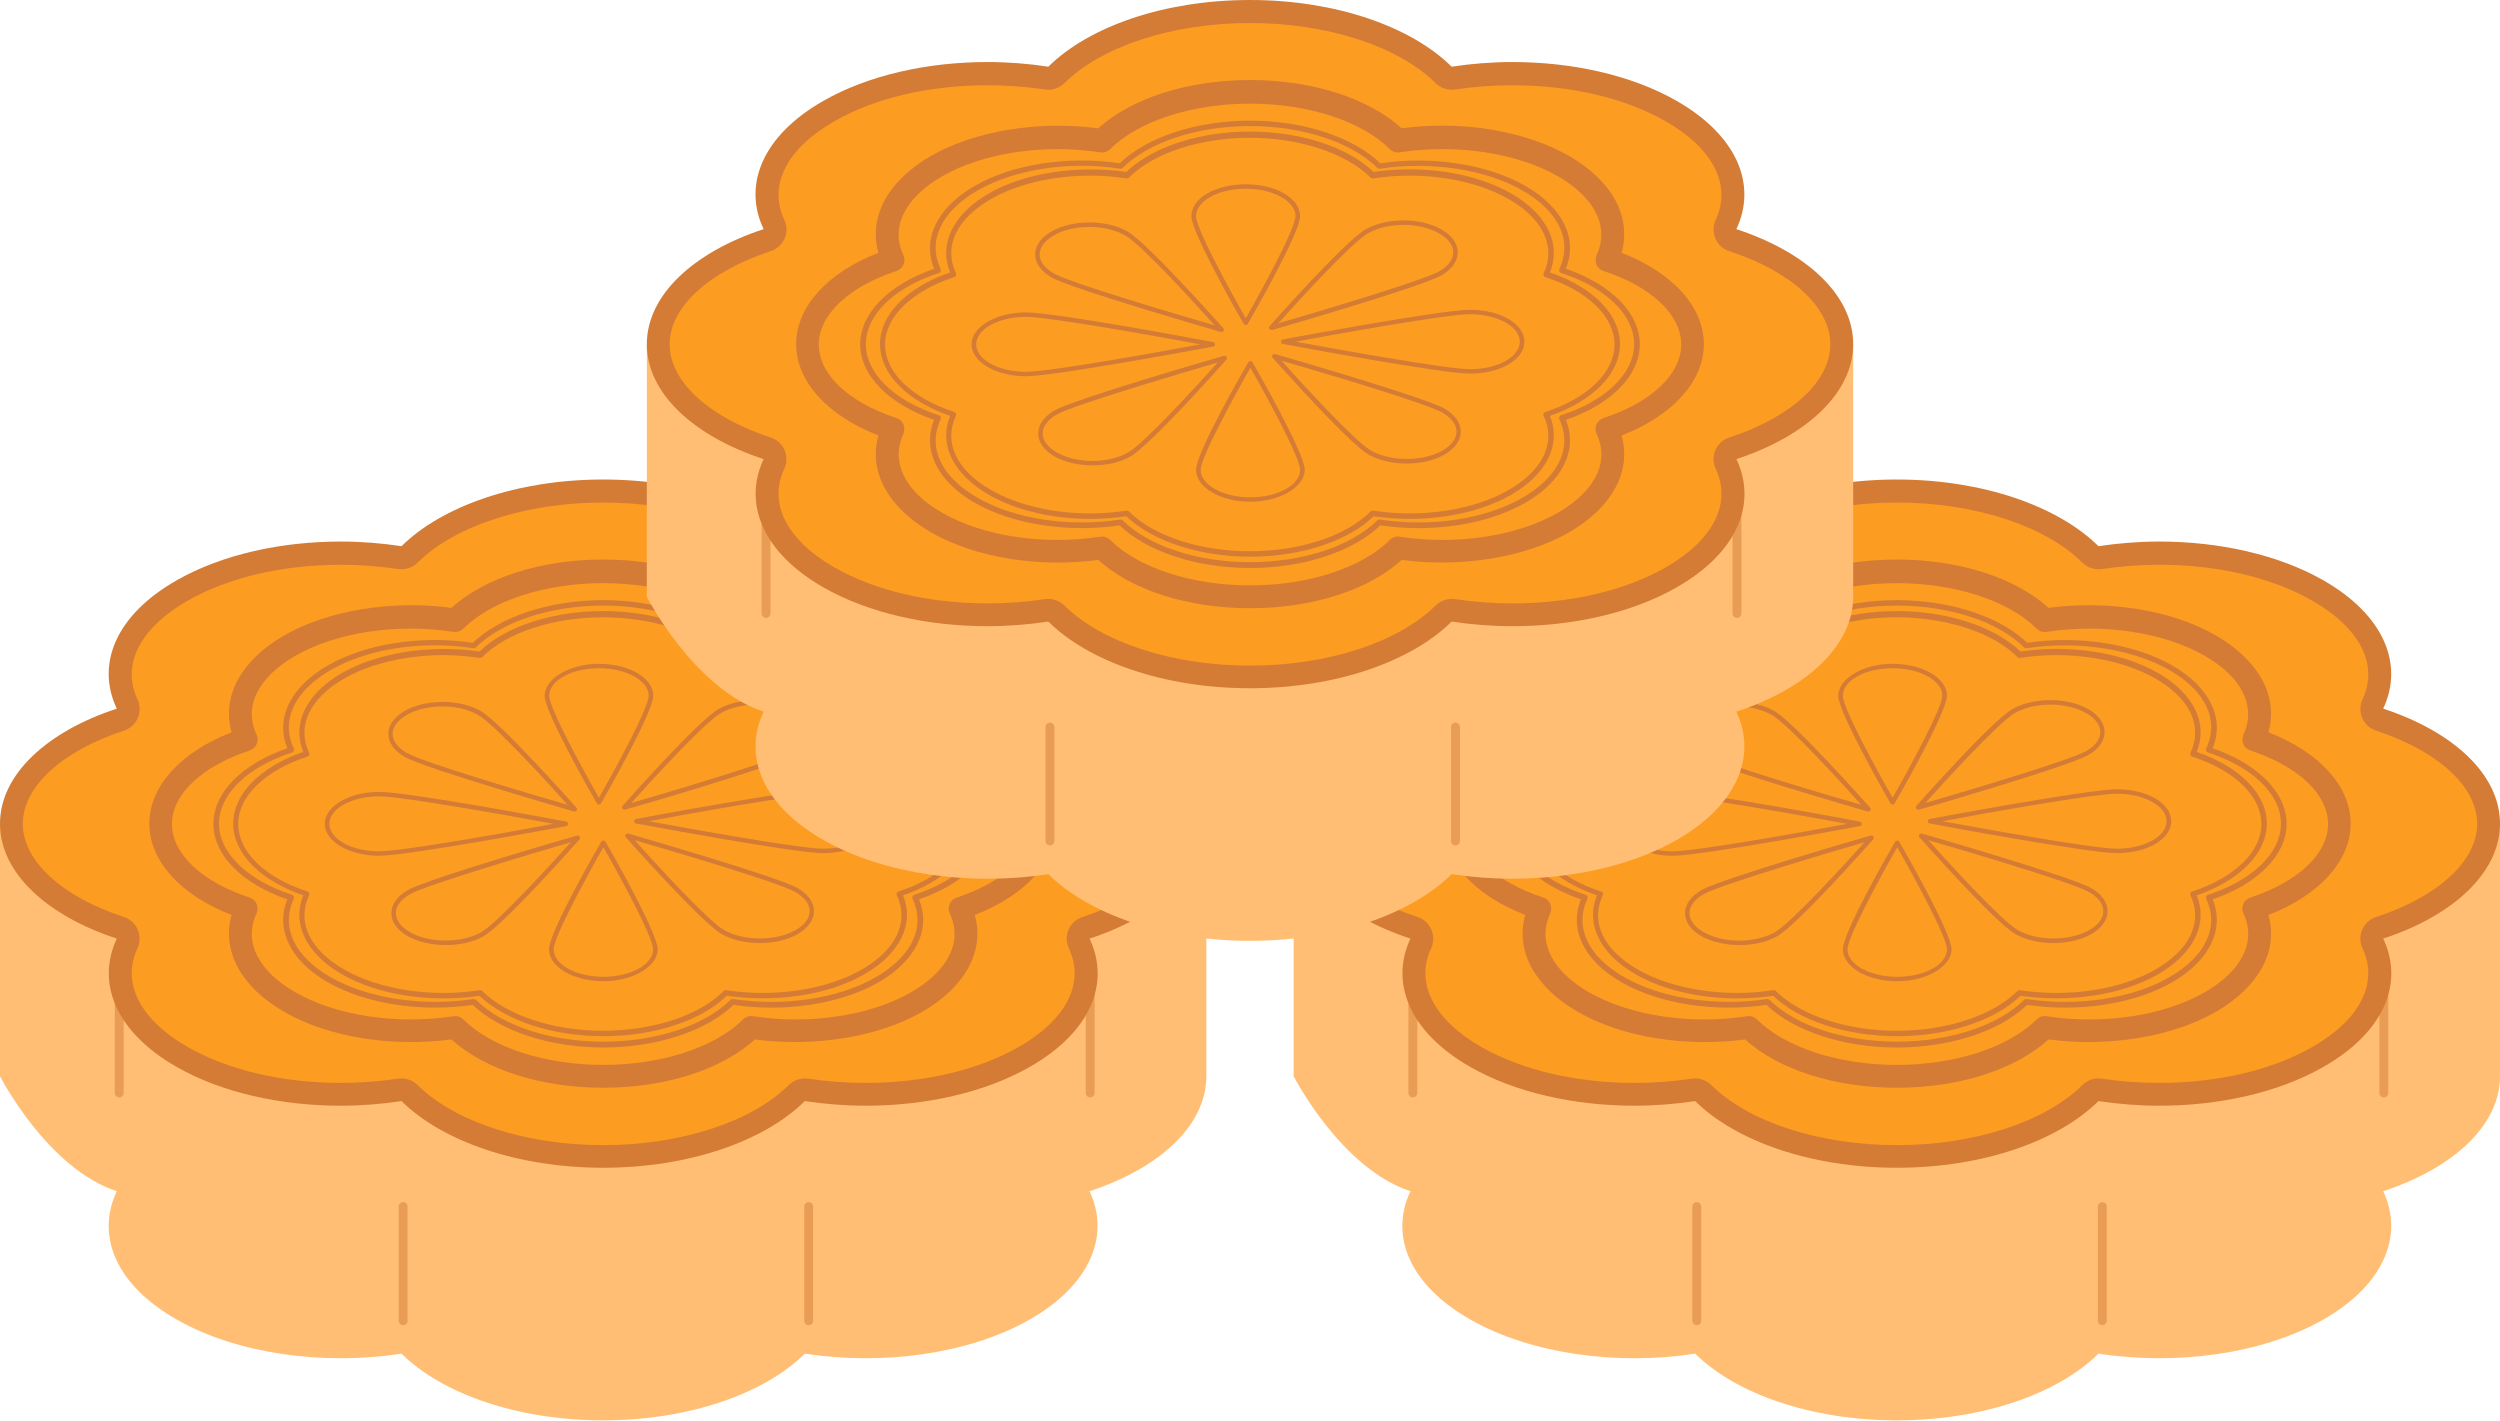   <svg xmlns="http://www.w3.org/2000/svg" viewBox="0 0 123.72 70.3">
   <g>
    <path d="m123.72,53.26h0c0,2.44-2.33,4.56-5.78,5.69,1.03,2.19.05,4.63-2.96,6.35h0c-3.02,1.72-7.29,2.28-11.13,1.69-1.99,1.97-5.71,3.3-9.98,3.3h0c-4.27,0-7.99-1.33-9.98-3.3-3.84.59-8.11.03-11.13-1.69s-4-4.16-2.96-6.35c-3.45-1.13-5.78-5.69-5.78-5.69v-12.49h59.7v12.49Z" style="fill:#ffbe73; stroke-width:0px;">
    </path>
    <path d="m93.87,57.24c-3.96,0-7.63-1.2-9.58-3.13-.11-.11-.25-.17-.4-.17-.03,0-.06,0-.09,0-.95.15-1.94.22-2.92.22-2.97,0-5.76-.65-7.84-1.84-2.65-1.51-3.67-3.61-2.73-5.62.07-.15.07-.32,0-.47s-.19-.26-.34-.31c-3.32-1.09-5.39-3.07-5.39-5.15s2.07-4.06,5.39-5.15c.16-.05.28-.17.34-.31s.06-.32,0-.47c-.94-2,.08-4.1,2.73-5.62,2.08-1.19,4.87-1.84,7.84-1.84.99,0,1.97.07,2.92.22.03,0,.06,0,.09,0,.15,0,.29-.06.4-.17,1.95-1.93,5.62-3.13,9.58-3.13s7.63,1.2,9.58,3.13c.11.11.25.17.4.17.03,0,.06,0,.09,0,.95-.15,1.94-.22,2.92-.22,2.97,0,5.76.65,7.84,1.84,2.65,1.51,3.68,3.61,2.73,5.62-.07.15-.07.32,0,.47s.19.26.34.31c3.32,1.09,5.39,3.07,5.39,5.15s-2.07,4.06-5.39,5.15c-.16.05-.28.17-.34.31s-.06.32,0,.47c.94,2-.08,4.1-2.73,5.62-2.08,1.19-4.87,1.84-7.84,1.84-.99,0-1.97-.07-2.92-.22-.03,0-.06,0-.09,0-.15,0-.29.06-.4.17-1.95,1.93-5.62,3.13-9.58,3.13Z" style="fill:#fc9d21; stroke-width:0px;">
    </path>
    <path d="m93.87,24.87c3.82,0,7.33,1.14,9.18,2.97.21.21.5.33.8.33.06,0,.11,0,.17-.01.92-.14,1.88-.21,2.84-.21,2.88,0,5.56.63,7.56,1.77,2.37,1.35,3.3,3.18,2.5,4.88-.14.29-.14.63-.02.93.13.3.38.53.69.63,3.08,1.01,5,2.78,5,4.61s-1.92,3.6-5,4.61c-.31.1-.56.33-.69.63-.13.3-.12.64.02.93.8,1.71-.13,3.53-2.5,4.88-2,1.14-4.68,1.77-7.56,1.77-.96,0-1.91-.07-2.84-.21-.06,0-.12-.01-.17-.01-.3,0-.59.12-.8.33-1.85,1.83-5.36,2.97-9.18,2.97s-7.33-1.14-9.18-2.97c-.21-.21-.5-.33-.8-.33-.06,0-.11,0-.17.01-.92.14-1.88.21-2.84.21-2.88,0-5.56-.63-7.56-1.77-2.37-1.35-3.3-3.18-2.5-4.88.14-.29.14-.63.02-.93-.13-.3-.38-.53-.69-.63-3.08-1.01-5-2.78-5-4.61s1.92-3.6,5-4.61c.31-.1.56-.33.69-.63.13-.3.12-.64-.02-.93-.8-1.71.13-3.53,2.5-4.88,2-1.14,4.68-1.77,7.56-1.77.96,0,1.91.07,2.84.21.06,0,.12.01.17.01.3,0,.59-.12.8-.33,1.85-1.83,5.36-2.97,9.18-2.97m0-1.14h0c-4.27,0-7.99,1.33-9.98,3.3-.98-.15-2-.23-3.01-.23-2.94,0-5.88.64-8.12,1.92h0c-3.02,1.72-4,4.16-2.96,6.35-3.45,1.13-5.78,3.26-5.78,5.69h0c0,2.44,2.33,4.56,5.78,5.69-1.03,2.19-.05,4.63,2.96,6.35,2.24,1.28,5.18,1.92,8.12,1.92,1.01,0,2.02-.08,3.01-.23,1.99,1.97,5.71,3.3,9.98,3.3h0c4.27,0,7.99-1.33,9.98-3.3.98.15,2,.23,3.01.23,2.94,0,5.88-.64,8.12-1.92,3.02-1.72,4-4.16,2.96-6.35,3.45-1.13,5.78-3.26,5.78-5.69h0c0-2.44-2.33-4.56-5.78-5.69,1.03-2.19.05-4.63-2.96-6.35h0c-2.24-1.28-5.18-1.92-8.12-1.92-1.01,0-2.02.08-3.01.23-1.99-1.97-5.71-3.3-9.98-3.3h0Z" style="fill:#d47c35; stroke-width:0px;">
    </path>
    <path d="m86.55,50.84c-2.82.43-5.95.02-8.16-1.24s-2.93-3.05-2.17-4.66c-2.53-.83-4.24-2.39-4.24-4.18h0c0-1.79,1.71-3.34,4.24-4.18-.76-1.61-.04-3.4,2.17-4.66h0c2.21-1.26,5.35-1.67,8.16-1.24,1.46-1.45,4.19-2.42,7.32-2.42h0c3.13,0,5.86.97,7.32,2.42,2.82-.43,5.95-.02,8.16,1.24h0c2.21,1.26,2.93,3.05,2.17,4.66,2.53.83,4.24,2.39,4.24,4.18h0c0,1.79-1.71,3.34-4.24,4.18.76,1.61.04,3.4-2.17,4.66h0c-2.21,1.26-5.35,1.67-8.16,1.24-1.46,1.45-4.19,2.42-7.32,2.42h0c-3.13,0-5.86-.97-7.32-2.42Z" style="fill:#fc9d21; stroke-width:0px;">
    </path>
    <path d="m93.87,53.83c-3.07,0-5.85-.89-7.51-2.39-2.96.39-6.09-.11-8.25-1.35-2.17-1.24-3.13-3.04-2.63-4.81-2.53-.98-4.07-2.68-4.07-4.52s1.54-3.54,4.07-4.52c-.5-1.77.46-3.57,2.63-4.81,2.16-1.23,5.3-1.74,8.25-1.35,1.66-1.5,4.44-2.39,7.51-2.39s5.85.89,7.51,2.39c2.95-.39,6.09.11,8.25,1.35,2.17,1.24,3.13,3.04,2.63,4.81,2.53.98,4.07,2.68,4.07,4.52s-1.54,3.54-4.07,4.52c.5,1.77-.46,3.57-2.63,4.81-2.16,1.23-5.3,1.74-8.25,1.35-1.66,1.5-4.44,2.39-7.51,2.39Zm-7.32-3.55c.15,0,.29.06.4.17,1.4,1.39,4.05,2.25,6.92,2.25s5.52-.86,6.92-2.25c.13-.13.31-.19.49-.16,2.79.43,5.78-.02,7.8-1.17,1.87-1.07,2.6-2.53,1.94-3.92-.07-.15-.07-.32,0-.47s.19-.26.34-.31c2.37-.78,3.85-2.17,3.85-3.64s-1.47-2.86-3.85-3.64c-.16-.05-.28-.17-.34-.31s-.06-.32,0-.47c.65-1.39-.07-2.86-1.94-3.92-2.02-1.15-5-1.6-7.8-1.17-.18.03-.36-.03-.49-.16-1.4-1.39-4.05-2.25-6.92-2.25s-5.52.86-6.92,2.25c-.13.13-.31.18-.49.16-2.79-.43-5.78.02-7.8,1.17-1.87,1.07-2.6,2.53-1.94,3.92.07.15.07.32,0,.47s-.19.26-.34.31c-2.37.78-3.85,2.17-3.85,3.64s1.47,2.86,3.85,3.64c.16.05.28.17.34.31s.06.32,0,.47c-.65,1.39.07,2.86,1.94,3.92,2.02,1.15,5.01,1.6,7.8,1.17.03,0,.06,0,.09,0Z" style="fill:#d47c35; stroke-width:0px;">
    </path>
    <path d="m87.47,49.58c-2.47.38-5.21.02-7.14-1.09s-2.56-2.67-1.9-4.08c-2.21-.73-3.71-2.09-3.71-3.65h0c0-1.56,1.49-2.93,3.71-3.65-.66-1.41-.03-2.97,1.9-4.08h0c1.93-1.1,4.68-1.46,7.14-1.09,1.27-1.26,3.66-2.12,6.4-2.12h0c2.74,0,5.13.85,6.4,2.12,2.47-.38,5.21-.02,7.14,1.09h0c1.93,1.1,2.56,2.67,1.9,4.08,2.21.73,3.71,2.09,3.71,3.65h0c0,1.56-1.49,2.93-3.71,3.65.66,1.41.03,2.97-1.9,4.08h0c-1.93,1.1-4.68,1.46-7.14,1.09-1.27,1.26-3.66,2.12-6.4,2.12h0c-2.74,0-5.13-.85-6.4-2.12Z" style="fill:#fc9d21; stroke-width:0px;">
    </path>
    <path d="m93.87,51.84c-2.63,0-5.1-.81-6.45-2.11-2.56.38-5.3-.05-7.16-1.11-1.87-1.06-2.63-2.63-2.02-4.11-2.26-.78-3.66-2.2-3.66-3.74s1.4-2.96,3.66-3.74c-.61-1.48.16-3.05,2.02-4.11,1.87-1.07,4.61-1.49,7.16-1.11,1.35-1.3,3.81-2.11,6.45-2.11s5.1.81,6.45,2.11c2.56-.38,5.29.05,7.16,1.11,1.87,1.07,2.63,2.63,2.02,4.11,2.26.78,3.66,2.21,3.66,3.74s-1.4,2.96-3.66,3.74c.61,1.48-.16,3.05-2.02,4.11-1.87,1.07-4.61,1.49-7.16,1.11-1.35,1.3-3.81,2.11-6.45,2.11Zm-6.4-2.4s.07.01.1.04c1.29,1.28,3.7,2.07,6.3,2.07s5.01-.79,6.3-2.07c.03-.03.08-.05.12-.04,2.52.38,5.22-.02,7.05-1.07,1.81-1.04,2.5-2.49,1.84-3.89-.02-.04-.02-.08,0-.12.02-.04.05-.07.09-.08,2.23-.73,3.61-2.08,3.61-3.52s-1.38-2.79-3.61-3.52c-.04-.01-.07-.04-.09-.08-.02-.04-.02-.08,0-.12.66-1.4-.03-2.86-1.84-3.89-1.83-1.04-4.53-1.45-7.05-1.07-.04.01-.09,0-.12-.04-1.29-1.28-3.7-2.07-6.3-2.07s-5.01.79-6.3,2.07c-.03.03-.08.05-.12.04-2.52-.39-5.22.02-7.05,1.07-1.81,1.04-2.5,2.49-1.84,3.89.02.04.02.08,0,.12-.02.04-.05.07-.09.08-2.23.73-3.61,2.08-3.61,3.52s1.38,2.79,3.61,3.52c.04.01.07.04.09.08.02.04.02.08,0,.12-.66,1.4.03,2.86,1.84,3.89,1.83,1.04,4.53,1.45,7.05,1.07,0,0,.01,0,.02,0Z" style="fill:#d47c35; stroke-width:0px;">
    </path>
    <path d="m87.79,49.14c-2.34.36-4.94.02-6.78-1.03s-2.43-2.53-1.81-3.87c-2.1-.69-3.52-1.98-3.52-3.47h0c0-1.48,1.42-2.78,3.52-3.47-.63-1.34-.03-2.82,1.81-3.87h0c1.84-1.05,4.44-1.39,6.78-1.03,1.21-1.2,3.48-2.01,6.08-2.01h0c2.6,0,4.87.81,6.08,2.01,2.34-.36,4.94-.02,6.78,1.03h0c1.84,1.05,2.43,2.53,1.81,3.87,2.1.69,3.52,1.98,3.52,3.47h0c0,1.48-1.42,2.78-3.52,3.47.63,1.34.03,2.82-1.81,3.87h0c-1.84,1.05-4.44,1.39-6.78,1.03-1.21,1.2-3.48,2.01-6.08,2.01h0c-2.6,0-4.87-.81-6.08-2.01Z" style="fill:#fc9d21; stroke-width:0px;">
    </path>
    <path d="m93.87,51.28c-2.5,0-4.84-.77-6.12-2-2.43.36-5.03-.04-6.8-1.06-1.77-1.01-2.5-2.5-1.92-3.91-2.15-.74-3.47-2.09-3.47-3.55s1.33-2.81,3.47-3.55c-.58-1.41.15-2.89,1.92-3.91,1.77-1.01,4.37-1.41,6.8-1.06,1.28-1.24,3.62-2,6.12-2s4.84.77,6.12,2c2.43-.36,5.03.04,6.8,1.06,1.77,1.01,2.5,2.5,1.92,3.91,2.15.74,3.47,2.09,3.47,3.55s-1.33,2.81-3.47,3.55c.58,1.41-.15,2.89-1.92,3.91s-4.37,1.41-6.8,1.06c-1.28,1.24-3.62,2-6.12,2Zm-6.08-2.28s.07.01.09.04c1.22,1.21,3.52,1.97,5.98,1.97s4.76-.75,5.98-1.97c.03-.03.07-.04.12-.04,2.39.37,4.96-.02,6.69-1.01,1.72-.98,2.38-2.36,1.75-3.69-.02-.04-.02-.08,0-.11.02-.04.04-.06.08-.07,2.11-.69,3.43-1.97,3.43-3.34s-1.31-2.65-3.43-3.34c-.04-.01-.07-.04-.08-.07-.01-.04-.01-.08,0-.11.63-1.33-.03-2.71-1.75-3.69-1.74-.99-4.31-1.38-6.69-1.01-.04,0-.08,0-.12-.04-1.22-1.22-3.52-1.97-5.98-1.97s-4.76.75-5.98,1.97c-.03.03-.07.04-.12.04-2.39-.37-4.95.02-6.69,1.01-1.72.98-2.38,2.36-1.75,3.69.02.04.02.08,0,.11-.02.04-.04.06-.08.07-2.11.69-3.43,1.97-3.43,3.34s1.31,2.65,3.43,3.34c.04.01.07.04.08.07.01.04.01.08,0,.11-.63,1.33.03,2.71,1.75,3.69,1.74.99,4.31,1.38,6.69,1.01,0,0,.01,0,.02,0Z" style="fill:#d47c35; stroke-width:0px;">
    </path>
    <path d="m82.78,42.24c1.42,0,9.25-1.47,9.25-1.47,0,0-7.82-1.47-9.25-1.47s-2.57.66-2.57,1.47,1.15,1.47,2.57,1.47Z" style="fill:#fc9d21; stroke-width:0px;">
    </path>
    <path d="m82.78,42.35c-1.48,0-2.69-.71-2.69-1.58s1.21-1.58,2.69-1.58,8.95,1.41,9.27,1.47c.05.01.09.06.09.11s-.04.1-.09.11c-.32.06-7.85,1.47-9.27,1.47Zm0-2.94c-1.36,0-2.46.61-2.46,1.36s1.1,1.36,2.46,1.36c1.17,0,6.77-1.01,8.63-1.36-1.86-.34-7.46-1.36-8.63-1.36Z" style="fill:#d47c35; stroke-width:0px;">
    </path>
    <path d="m84.1,37.35c1.01.57,8.36,2.69,8.36,2.69,0,0-3.71-4.2-4.72-4.77s-2.64-.57-3.64,0-1.01,1.5,0,2.08Z" style="fill:#fc9d21; stroke-width:0px;">
    </path>
    <path d="m92.46,40.16s-.02,0-.03,0c-.3-.09-7.38-2.13-8.38-2.7h0c-.52-.3-.81-.7-.81-1.14s.29-.84.81-1.14c1.03-.59,2.72-.59,3.75,0,1.01.58,4.59,4.62,4.75,4.79.03.04.04.09.01.14-.02.03-.06.05-.1.05Zm-6.54-5.2c-.64,0-1.28.14-1.77.42-.45.26-.7.59-.7.94s.25.68.7.94h0c.85.49,6.44,2.13,7.96,2.57-.86-.96-3.6-3.98-4.43-4.45-.49-.28-1.13-.42-1.76-.42Z" style="fill:#d47c35; stroke-width:0px;">
    </path>
    <path d="m91.09,34.43c0,.81,2.57,5.28,2.57,5.28,0,0,2.57-4.47,2.57-5.28s-1.15-1.47-2.57-1.47-2.57.66-2.57,1.47Z" style="fill:#fc9d21; stroke-width:0px;">
    </path>
    <path d="m93.66,39.82s-.08-.02-.1-.06c-.11-.18-2.59-4.5-2.59-5.33s1.21-1.58,2.69-1.58,2.69.7,2.69,1.58c0,.83-2.48,5.15-2.59,5.33-.02.03-.06.06-.1.06Zm0-6.75c-1.36,0-2.46.61-2.46,1.36,0,.61,1.69,3.7,2.46,5.05.77-1.35,2.46-4.44,2.46-5.05,0-.75-1.1-1.36-2.46-1.36Z" style="fill:#d47c35; stroke-width:0px;">
    </path>
    <path d="m99.64,35.19c-1.01.57-4.72,4.77-4.72,4.77,0,0,7.35-2.12,8.36-2.69s1.01-1.5,0-2.08-2.64-.57-3.64,0Z" style="fill:#fc9d21; stroke-width:0px;">
    </path>
    <path d="m94.93,40.07s-.07-.02-.1-.05c-.03-.04-.02-.1.01-.14.15-.17,3.74-4.22,4.75-4.79h0c1.03-.59,2.72-.59,3.75,0,.52.3.81.7.81,1.14s-.29.84-.81,1.14c-1.01.57-8.08,2.62-8.38,2.7-.01,0-.02,0-.03,0Zm6.54-5.2c-.64,0-1.28.14-1.76.42h0c-.82.47-3.57,3.49-4.43,4.45,1.51-.44,7.1-2.09,7.96-2.57.45-.26.7-.59.7-.94s-.25-.68-.7-.94c-.49-.28-1.13-.42-1.77-.42Zm-1.82.32h0,0Z" style="fill:#d47c35; stroke-width:0px;">
    </path>
    <path d="m104.76,39.17c-1.42,0-9.25,1.47-9.25,1.47,0,0,7.82,1.47,9.25,1.47s2.57-.66,2.57-1.47-1.15-1.47-2.57-1.47Z" style="fill:#fc9d21; stroke-width:0px;">
    </path>
    <path d="m104.76,42.22c-1.42,0-8.95-1.41-9.27-1.47-.05-.01-.09-.06-.09-.11s.04-.1.09-.11c.32-.06,7.85-1.47,9.27-1.47,1.51,0,2.69.7,2.69,1.58s-1.18,1.58-2.69,1.58Zm-8.63-1.58c1.86.34,7.46,1.36,8.63,1.36,1.36,0,2.46-.61,2.46-1.36s-1.1-1.36-2.46-1.36c-1.17,0-6.77,1.01-8.63,1.36Z" style="fill:#d47c35; stroke-width:0px;">
    </path>
    <path d="m103.45,44.06c-1.01-.57-8.36-2.69-8.36-2.69,0,0,3.71,4.2,4.72,4.77s2.64.57,3.64,0,1.01-1.5,0-2.08Z" style="fill:#fc9d21; stroke-width:0px;">
    </path>
    <path d="m101.62,46.67c-.68,0-1.36-.15-1.88-.44-1.01-.58-4.59-4.62-4.75-4.79-.03-.04-.04-.09-.01-.14.03-.04.08-.06.13-.05.3.09,7.38,2.13,8.38,2.7.52.3.81.7.81,1.14s-.29.84-.81,1.14c-.52.3-1.2.44-1.88.44Zm-6.19-5.09c.86.96,3.6,3.98,4.43,4.45.97.55,2.56.55,3.53,0,.45-.26.7-.59.7-.94s-.25-.68-.7-.94h0c-.85-.49-6.44-2.13-7.96-2.57Z" style="fill:#d47c35; stroke-width:0px;">
    </path>
    <path d="m96.46,46.98c0-.81-2.57-5.28-2.57-5.28,0,0-2.57,4.47-2.57,5.28s1.15,1.47,2.57,1.47,2.57-.66,2.57-1.47Z" style="fill:#fc9d21; stroke-width:0px;">
    </path>
    <path d="m93.89,48.56c-1.48,0-2.69-.71-2.69-1.58s2.48-5.15,2.59-5.33c.04-.07.16-.07.2,0,.11.18,2.59,4.5,2.59,5.33s-1.21,1.58-2.69,1.58Zm0-6.63c-.77,1.35-2.46,4.44-2.46,5.05,0,.75,1.1,1.36,2.46,1.36s2.46-.61,2.46-1.36c0-.61-1.69-3.7-2.46-5.05Z" style="fill:#d47c35; stroke-width:0px;">
    </path>
    <path d="m87.9,46.22c1.01-.57,4.72-4.77,4.72-4.77,0,0-7.35,2.12-8.36,2.69s-1.01,1.5,0,2.08,2.64.57,3.64,0Z" style="fill:#fc9d21; stroke-width:0px;">
    </path>
    <path d="m86.08,46.77c-.68,0-1.36-.15-1.88-.44-.52-.3-.81-.7-.81-1.14s.29-.84.81-1.14c1-.57,8.08-2.62,8.38-2.7.05-.01.1,0,.13.05.03.04.02.1-.01.14-.15.17-3.74,4.22-4.75,4.79h0c-.52.3-1.2.44-1.88.44Zm6.19-5.09c-1.51.44-7.1,2.09-7.96,2.57-.45.26-.7.59-.7.94s.25.68.7.94c.97.56,2.55.56,3.53,0h0c.82-.47,3.57-3.49,4.43-4.45Z" style="fill:#d47c35; stroke-width:0px;">
    </path>
    <g style="opacity:.51;">
     <path d="m83.97,65.58c-.12,0-.22-.1-.22-.22v-5.65c0-.12.1-.22.22-.22s.22.1.22.22v5.65c0,.12-.1.22-.22.22Z" style="fill:#d47c35; stroke-width:0px;">
     </path>
    </g>
    <g style="opacity:.51;">
     <path d="m69.92,54.31c-.12,0-.22-.1-.22-.22v-5.65c0-.12.1-.22.22-.22s.22.1.22.22v5.65c0,.12-.1.22-.22.22Z" style="fill:#d47c35; stroke-width:0px;">
     </path>
    </g>
    <g style="opacity:.51;">
     <path d="m117.97,54.31c-.12,0-.22-.1-.22-.22v-5.65c0-.12.1-.22.22-.22s.22.1.22.22v5.65c0,.12-.1.22-.22.22Z" style="fill:#d47c35; stroke-width:0px;">
     </path>
    </g>
    <g style="opacity:.51;">
     <path d="m104.04,65.58c-.12,0-.22-.1-.22-.22v-5.65c0-.12.1-.22.22-.22s.22.1.22.22v5.65c0,.12-.1.22-.22.22Z" style="fill:#d47c35; stroke-width:0px;">
     </path>
    </g>
    <path d="m59.7,53.26h0c0,2.44-2.33,4.56-5.78,5.69,1.03,2.19.05,4.63-2.96,6.35h0c-3.02,1.72-7.29,2.28-11.13,1.69-1.99,1.97-5.71,3.3-9.98,3.3h0c-4.27,0-7.99-1.33-9.98-3.3-3.84.59-8.11.03-11.13-1.69s-4-4.16-2.96-6.35C2.33,57.82,0,53.26,0,53.26v-12.49h59.7v12.49Z" style="fill:#ffbe73; stroke-width:0px;">
    </path>
    <path d="m29.85,57.24c-3.96,0-7.63-1.2-9.58-3.13-.11-.11-.25-.17-.4-.17-.03,0-.06,0-.09,0-.95.15-1.94.22-2.92.22-2.97,0-5.76-.65-7.84-1.84-2.65-1.51-3.67-3.61-2.73-5.62.07-.15.07-.32,0-.47s-.19-.26-.34-.31c-3.32-1.09-5.39-3.07-5.39-5.15s2.06-4.06,5.39-5.15c.15-.05.28-.17.34-.31s.06-.32,0-.47c-.94-2,.08-4.1,2.73-5.62,2.08-1.19,4.87-1.84,7.84-1.84.99,0,1.97.07,2.92.22.03,0,.06,0,.09,0,.15,0,.29-.06.4-.17,1.95-1.93,5.62-3.13,9.58-3.13s7.63,1.2,9.58,3.13c.11.11.25.17.4.17.03,0,.06,0,.09,0,.95-.15,1.94-.22,2.92-.22,2.97,0,5.76.65,7.84,1.84,2.65,1.51,3.68,3.61,2.73,5.62-.07.15-.07.32,0,.47s.19.26.34.31c3.32,1.09,5.39,3.07,5.39,5.15s-2.07,4.06-5.39,5.15c-.16.05-.28.17-.34.31s-.06.32,0,.47c.94,2-.08,4.1-2.73,5.62-2.08,1.19-4.87,1.84-7.84,1.84-.99,0-1.97-.07-2.92-.22-.03,0-.06,0-.09,0-.15,0-.29.06-.4.17-1.95,1.93-5.62,3.13-9.58,3.13Z" style="fill:#fc9d21; stroke-width:0px;">
    </path>
    <path d="m29.85,24.87c3.82,0,7.33,1.14,9.18,2.97.21.21.5.33.8.33.06,0,.11,0,.17-.01.92-.14,1.88-.21,2.84-.21,2.88,0,5.56.63,7.56,1.77,2.37,1.35,3.3,3.18,2.5,4.88-.14.29-.14.63-.02.93.13.3.38.53.69.63,3.08,1.01,5,2.78,5,4.61s-1.92,3.6-5,4.61c-.31.1-.56.33-.69.63-.13.3-.12.64.02.93.8,1.71-.13,3.53-2.5,4.88-2,1.14-4.68,1.77-7.56,1.77-.96,0-1.91-.07-2.84-.21-.06,0-.12-.01-.17-.01-.3,0-.59.12-.8.33-1.85,1.83-5.36,2.97-9.18,2.97s-7.33-1.14-9.18-2.97c-.21-.21-.5-.33-.8-.33-.06,0-.11,0-.17.01-.92.14-1.88.21-2.84.21-2.88,0-5.56-.63-7.56-1.77-2.37-1.35-3.3-3.18-2.5-4.88.14-.29.14-.63.02-.93-.13-.3-.38-.53-.69-.63-3.08-1.01-5-2.78-5-4.61s1.92-3.6,5-4.61c.31-.1.56-.33.69-.63.13-.3.12-.64-.02-.93-.8-1.71.13-3.53,2.5-4.88,2-1.14,4.68-1.77,7.56-1.77.96,0,1.91.07,2.84.21.06,0,.12.01.17.01.3,0,.59-.12.8-.33,1.85-1.83,5.36-2.97,9.18-2.97m0-1.14c-4.27,0-7.99,1.33-9.98,3.3-.98-.15-2-.23-3.01-.23-2.94,0-5.88.64-8.12,1.92h0c-3.02,1.72-4,4.16-2.96,6.35-3.45,1.13-5.78,3.26-5.78,5.69h0c0,2.44,2.33,4.56,5.78,5.69-1.03,2.19-.05,4.63,2.96,6.35,2.24,1.28,5.18,1.92,8.12,1.92,1.01,0,2.02-.08,3.01-.23,1.99,1.97,5.71,3.3,9.98,3.3s7.99-1.33,9.98-3.3c.98.15,2,.23,3.01.23,2.94,0,5.88-.64,8.12-1.92,3.02-1.72,4-4.16,2.96-6.35,3.45-1.13,5.78-3.26,5.78-5.69h0c0-2.44-2.33-4.56-5.78-5.69,1.03-2.19.05-4.63-2.96-6.35h0c-2.24-1.28-5.18-1.92-8.12-1.92-1.01,0-2.02.08-3.01.23-1.99-1.97-5.71-3.3-9.98-3.3h0Z" style="fill:#d47c35; stroke-width:0px;">
    </path>
    <path d="m22.53,50.84c-2.82.43-5.95.02-8.16-1.24s-2.93-3.05-2.17-4.66c-2.53-.83-4.24-2.39-4.24-4.18h0c0-1.79,1.71-3.34,4.24-4.18-.76-1.61-.04-3.4,2.17-4.66h0c2.21-1.26,5.35-1.67,8.16-1.24,1.46-1.45,4.19-2.42,7.32-2.42h0c3.13,0,5.86.97,7.32,2.42,2.82-.43,5.95-.02,8.16,1.24h0c2.21,1.26,2.93,3.05,2.17,4.66,2.53.83,4.24,2.39,4.24,4.18h0c0,1.79-1.71,3.34-4.24,4.18.76,1.61.04,3.4-2.17,4.66h0c-2.21,1.26-5.35,1.67-8.16,1.24-1.46,1.45-4.19,2.42-7.32,2.42h0c-3.13,0-5.86-.97-7.32-2.42Z" style="fill:#fc9d21; stroke-width:0px;">
    </path>
    <path d="m29.85,53.83c-3.07,0-5.85-.89-7.51-2.39-2.96.39-6.09-.11-8.25-1.35-2.17-1.24-3.13-3.04-2.63-4.81-2.53-.98-4.07-2.68-4.07-4.52s1.54-3.54,4.07-4.52c-.5-1.77.46-3.57,2.63-4.81,2.16-1.23,5.3-1.74,8.25-1.35,1.66-1.5,4.44-2.39,7.51-2.39s5.85.89,7.51,2.39c2.95-.39,6.09.11,8.25,1.35,2.17,1.24,3.13,3.04,2.63,4.81,2.53.98,4.07,2.68,4.07,4.52s-1.54,3.54-4.07,4.52c.5,1.77-.46,3.57-2.63,4.81-2.16,1.23-5.3,1.74-8.25,1.35-1.66,1.5-4.44,2.39-7.51,2.39Zm-7.32-3.55c.15,0,.29.06.4.17,1.4,1.39,4.05,2.25,6.92,2.25s5.52-.86,6.92-2.25c.13-.13.31-.19.49-.16,2.79.43,5.78-.02,7.8-1.17,1.87-1.07,2.6-2.53,1.94-3.92-.07-.15-.07-.32,0-.47s.19-.26.34-.31c2.37-.78,3.85-2.17,3.85-3.64s-1.47-2.86-3.85-3.64c-.16-.05-.28-.17-.34-.31s-.06-.32,0-.47c.65-1.39-.07-2.86-1.94-3.92-2.02-1.15-5.01-1.6-7.8-1.17-.18.03-.36-.03-.49-.16-1.4-1.39-4.05-2.25-6.92-2.25s-5.52.86-6.92,2.25c-.13.13-.31.18-.49.16-2.79-.43-5.78.02-7.8,1.17-1.87,1.07-2.6,2.53-1.94,3.92.07.15.07.32,0,.47s-.19.26-.34.31c-2.37.78-3.85,2.17-3.85,3.64s1.47,2.86,3.85,3.64c.16.05.28.17.34.31.06.15.06.32,0,.47-.66,1.39.07,2.86,1.94,3.92,2.02,1.15,5.01,1.6,7.8,1.17.03,0,.06,0,.09,0Z" style="fill:#d47c35; stroke-width:0px;">
    </path>
    <path d="m23.45,49.58c-2.47.38-5.21.02-7.14-1.09s-2.56-2.67-1.9-4.08c-2.21-.73-3.71-2.09-3.71-3.65h0c0-1.56,1.49-2.93,3.71-3.65-.66-1.41-.03-2.97,1.9-4.08h0c1.93-1.1,4.68-1.46,7.14-1.09,1.27-1.26,3.66-2.12,6.4-2.12h0c2.74,0,5.13.85,6.4,2.12,2.47-.38,5.21-.02,7.14,1.09h0c1.93,1.1,2.56,2.67,1.9,4.08,2.21.73,3.71,2.09,3.71,3.65h0c0,1.56-1.49,2.93-3.71,3.65.66,1.41.03,2.97-1.9,4.08h0c-1.93,1.1-4.68,1.46-7.14,1.09-1.27,1.26-3.66,2.12-6.4,2.12h0c-2.74,0-5.13-.85-6.4-2.12Z" style="fill:#fc9d21; stroke-width:0px;">
    </path>
    <path d="m29.85,51.84c-2.63,0-5.1-.81-6.45-2.11-2.56.38-5.3-.05-7.16-1.11-1.87-1.06-2.63-2.63-2.02-4.11-2.26-.78-3.66-2.2-3.66-3.74s1.4-2.96,3.66-3.74c-.61-1.48.16-3.05,2.02-4.11,1.87-1.07,4.61-1.49,7.16-1.11,1.35-1.3,3.81-2.11,6.45-2.11s5.1.81,6.45,2.11c2.56-.38,5.29.05,7.16,1.11,1.87,1.07,2.63,2.63,2.02,4.11,2.26.78,3.66,2.21,3.66,3.74s-1.4,2.96-3.66,3.74c.61,1.48-.16,3.05-2.02,4.11-1.87,1.07-4.61,1.49-7.16,1.11-1.35,1.3-3.81,2.11-6.45,2.11Zm-6.4-2.4s.07.01.1.04c1.29,1.28,3.7,2.07,6.3,2.07s5.01-.79,6.3-2.07c.03-.03.08-.05.12-.04,2.52.38,5.22-.02,7.05-1.07,1.81-1.04,2.5-2.49,1.84-3.89-.02-.04-.02-.08,0-.12.02-.04.05-.07.09-.08,2.23-.73,3.61-2.08,3.61-3.52s-1.38-2.79-3.61-3.52c-.04-.01-.07-.04-.09-.08-.02-.04-.02-.08,0-.12.66-1.4-.03-2.86-1.84-3.89-1.83-1.04-4.53-1.45-7.05-1.07-.04.01-.09,0-.12-.04-1.29-1.28-3.7-2.07-6.3-2.07s-5.01.79-6.3,2.07c-.03.03-.08.05-.12.04-2.52-.39-5.22.02-7.05,1.07-1.81,1.04-2.5,2.49-1.84,3.89.02.04.02.08,0,.12-.02.04-.05.07-.09.08-2.23.73-3.61,2.08-3.61,3.52s1.38,2.79,3.61,3.52c.04.01.07.04.09.08.02.04.02.08,0,.12-.66,1.4.03,2.86,1.84,3.89,1.83,1.04,4.53,1.45,7.05,1.07,0,0,.01,0,.02,0Z" style="fill:#d47c35; stroke-width:0px;">
    </path>
    <path d="m23.77,49.14c-2.34.36-4.94.02-6.78-1.03s-2.43-2.53-1.81-3.87c-2.1-.69-3.52-1.98-3.52-3.47h0c0-1.48,1.42-2.78,3.52-3.47-.63-1.34-.03-2.82,1.81-3.87h0c1.84-1.05,4.44-1.39,6.78-1.03,1.21-1.2,3.48-2.01,6.08-2.01h0c2.6,0,4.87.81,6.08,2.01,2.34-.36,4.94-.02,6.78,1.03h0c1.84,1.05,2.43,2.53,1.81,3.87,2.1.69,3.52,1.98,3.52,3.47h0c0,1.48-1.42,2.78-3.52,3.47.63,1.34.03,2.82-1.81,3.87h0c-1.84,1.05-4.44,1.39-6.78,1.03-1.21,1.2-3.48,2.01-6.08,2.01h0c-2.6,0-4.87-.81-6.08-2.01Z" style="fill:#fc9d21; stroke-width:0px;">
    </path>
    <path d="m29.85,51.28c-2.5,0-4.84-.77-6.12-2-2.43.36-5.03-.04-6.8-1.06-1.77-1.01-2.5-2.5-1.92-3.91-2.15-.74-3.47-2.09-3.47-3.55s1.33-2.81,3.47-3.55c-.58-1.41.15-2.89,1.92-3.91,1.77-1.01,4.37-1.41,6.8-1.06,1.28-1.24,3.62-2,6.12-2s4.84.77,6.12,2c2.43-.36,5.03.04,6.8,1.06,1.77,1.01,2.5,2.5,1.92,3.91,2.15.74,3.47,2.09,3.47,3.55s-1.33,2.81-3.47,3.55c.58,1.41-.15,2.89-1.92,3.91s-4.37,1.41-6.8,1.06c-1.28,1.24-3.62,2-6.12,2Zm-6.08-2.28s.07.01.09.04c1.22,1.21,3.52,1.97,5.98,1.97s4.76-.75,5.98-1.97c.03-.03.07-.04.12-.04,2.39.37,4.96-.02,6.69-1.01,1.72-.98,2.38-2.36,1.75-3.69-.02-.04-.02-.08,0-.11.02-.04.04-.06.08-.07,2.11-.69,3.43-1.97,3.43-3.34s-1.31-2.65-3.43-3.34c-.04-.01-.07-.04-.08-.07-.01-.04-.01-.08,0-.11.63-1.33-.03-2.71-1.75-3.69-1.74-.99-4.31-1.38-6.69-1.01-.04,0-.08,0-.12-.04-1.22-1.22-3.52-1.97-5.98-1.97s-4.76.75-5.98,1.97c-.03.03-.07.04-.12.04-2.39-.37-4.95.02-6.69,1.01-1.72.98-2.38,2.36-1.75,3.69.02.04.02.08,0,.11-.02.04-.04.06-.08.07-2.11.69-3.43,1.97-3.43,3.34s1.31,2.65,3.43,3.34c.04.01.07.04.08.07.01.04.01.08,0,.11-.63,1.33.03,2.71,1.75,3.69,1.74.99,4.31,1.38,6.69,1.01,0,0,.01,0,.02,0Z" style="fill:#d47c35; stroke-width:0px;">
    </path>
    <path d="m18.76,42.24c1.42,0,9.25-1.47,9.25-1.47,0,0-7.82-1.47-9.25-1.47s-2.57.66-2.57,1.47,1.15,1.47,2.57,1.47Z" style="fill:#fc9d21; stroke-width:0px;">
    </path>
    <path d="m18.76,42.35c-1.48,0-2.69-.71-2.69-1.58s1.21-1.58,2.69-1.58,8.95,1.41,9.27,1.47c.05.01.09.06.09.11s-.04.1-.09.11c-.32.06-7.85,1.47-9.27,1.47Zm0-2.94c-1.36,0-2.46.61-2.46,1.36s1.1,1.36,2.46,1.36c1.17,0,6.77-1.01,8.63-1.36-1.86-.34-7.46-1.36-8.63-1.36Z" style="fill:#d47c35; stroke-width:0px;">
    </path>
    <path d="m20.08,37.35c1.01.57,8.36,2.69,8.36,2.69,0,0-3.71-4.2-4.72-4.77s-2.64-.57-3.64,0-1.01,1.5,0,2.08Z" style="fill:#fc9d21; stroke-width:0px;">
    </path>
    <path d="m28.44,40.16s-.02,0-.03,0c-.3-.09-7.38-2.13-8.38-2.7h0c-.52-.3-.81-.7-.81-1.14s.29-.84.81-1.14c1.03-.59,2.72-.59,3.75,0,1.01.58,4.59,4.62,4.75,4.79.03.04.04.09.01.14-.02.03-.06.05-.1.05Zm-6.54-5.2c-.64,0-1.28.14-1.77.42-.45.26-.7.59-.7.94s.25.68.7.94h0c.85.49,6.44,2.13,7.96,2.57-.86-.96-3.6-3.98-4.43-4.45-.49-.28-1.13-.42-1.76-.42Z" style="fill:#d47c35; stroke-width:0px;">
    </path>
    <path d="m27.06,34.43c0,.81,2.57,5.28,2.57,5.28,0,0,2.57-4.47,2.57-5.28s-1.15-1.47-2.57-1.47-2.57.66-2.57,1.47Z" style="fill:#fc9d21; stroke-width:0px;">
    </path>
    <path d="m29.64,39.82s-.08-.02-.1-.06c-.11-.18-2.59-4.5-2.59-5.33s1.21-1.58,2.69-1.58,2.69.7,2.69,1.58c0,.83-2.48,5.15-2.59,5.33-.02.03-.06.06-.1.06Zm0-6.75c-1.36,0-2.46.61-2.46,1.36,0,.61,1.69,3.7,2.46,5.05.77-1.35,2.46-4.44,2.46-5.05,0-.75-1.1-1.36-2.46-1.36Z" style="fill:#d47c35; stroke-width:0px;">
    </path>
    <path d="m35.62,35.19c-1.01.57-4.72,4.77-4.72,4.77,0,0,7.35-2.12,8.36-2.69s1.01-1.5,0-2.08-2.64-.57-3.64,0Z" style="fill:#fc9d21; stroke-width:0px;">
    </path>
    <path d="m30.9,40.07s-.07-.02-.1-.05c-.03-.04-.02-.1.01-.14.15-.17,3.74-4.22,4.75-4.79,1.03-.59,2.72-.59,3.75,0,.52.3.81.7.81,1.14s-.29.84-.81,1.14c-1.01.57-8.08,2.62-8.38,2.7-.01,0-.02,0-.03,0Zm6.54-5.2c-.64,0-1.28.14-1.77.42h0c-.82.47-3.57,3.49-4.43,4.45,1.51-.44,7.1-2.09,7.96-2.57.45-.26.7-.59.7-.94s-.25-.68-.7-.94c-.49-.28-1.13-.42-1.76-.42Zm-1.82.32h0,0Z" style="fill:#d47c35; stroke-width:0px;">
    </path>
    <path d="m40.74,39.17c-1.42,0-9.25,1.47-9.25,1.47,0,0,7.82,1.47,9.25,1.47s2.57-.66,2.57-1.47-1.15-1.47-2.57-1.47Z" style="fill:#fc9d21; stroke-width:0px;">
    </path>
    <path d="m40.74,42.22c-1.42,0-8.95-1.41-9.27-1.47-.05-.01-.09-.06-.09-.11s.04-.1.09-.11c.32-.06,7.85-1.47,9.27-1.47,1.51,0,2.69.7,2.69,1.58s-1.18,1.58-2.69,1.58Zm-8.63-1.58c1.86.34,7.46,1.36,8.63,1.36,1.36,0,2.46-.61,2.46-1.36s-1.1-1.36-2.46-1.36c-1.17,0-6.77,1.01-8.63,1.36Z" style="fill:#d47c35; stroke-width:0px;">
    </path>
    <path d="m39.42,44.06c-1.01-.57-8.36-2.69-8.36-2.69,0,0,3.71,4.2,4.72,4.77s2.64.57,3.64,0,1.01-1.5,0-2.08Z" style="fill:#fc9d21; stroke-width:0px;">
    </path>
    <path d="m37.6,46.67c-.68,0-1.36-.15-1.88-.44-1.01-.58-4.59-4.62-4.75-4.79-.03-.04-.04-.09-.01-.14.03-.04.08-.06.13-.05.3.09,7.38,2.13,8.38,2.7.52.3.81.7.81,1.14s-.29.84-.81,1.14c-.52.3-1.2.44-1.88.44Zm-6.19-5.09c.86.96,3.6,3.98,4.43,4.45.97.55,2.56.55,3.53,0,.45-.26.7-.59.7-.94s-.25-.68-.7-.94h0c-.85-.49-6.44-2.13-7.96-2.57Z" style="fill:#d47c35; stroke-width:0px;">
    </path>
    <path d="m32.44,46.98c0-.81-2.57-5.28-2.57-5.28,0,0-2.57,4.47-2.57,5.28s1.15,1.47,2.57,1.47,2.57-.66,2.57-1.47Z" style="fill:#fc9d21; stroke-width:0px;">
    </path>
    <path d="m29.86,48.56c-1.48,0-2.69-.71-2.69-1.58s2.48-5.15,2.59-5.33c.04-.07.16-.07.2,0,.11.18,2.59,4.5,2.59,5.33s-1.21,1.58-2.69,1.58Zm0-6.63c-.77,1.35-2.46,4.44-2.46,5.05,0,.75,1.1,1.36,2.46,1.36s2.46-.61,2.46-1.36c0-.61-1.69-3.7-2.46-5.05Z" style="fill:#d47c35; stroke-width:0px;">
    </path>
    <path d="m23.88,46.22c1.01-.57,4.72-4.77,4.72-4.77,0,0-7.35,2.12-8.36,2.69s-1.01,1.5,0,2.08,2.64.57,3.64,0Z" style="fill:#fc9d21; stroke-width:0px;">
    </path>
    <path d="m22.06,46.77c-.68,0-1.36-.15-1.88-.44-.52-.3-.81-.7-.81-1.14s.29-.84.81-1.14c1-.57,8.08-2.62,8.38-2.7.05-.01.1,0,.13.05.03.04.02.1-.01.14-.15.17-3.74,4.22-4.75,4.79h0c-.52.3-1.2.44-1.88.44Zm6.19-5.09c-1.51.44-7.1,2.09-7.96,2.57-.45.26-.7.59-.7.94s.25.68.7.94c.97.56,2.56.55,3.53,0,.82-.47,3.56-3.49,4.43-4.45Zm-4.37,4.55h0,0Z" style="fill:#d47c35; stroke-width:0px;">
    </path>
    <g style="opacity:.51;">
     <path d="m19.95,65.58c-.12,0-.22-.1-.22-.22v-5.65c0-.12.1-.22.22-.22s.22.1.22.22v5.65c0,.12-.1.22-.22.22Z" style="fill:#d47c35; stroke-width:0px;">
     </path>
    </g>
    <g style="opacity:.51;">
     <path d="m5.9,54.31c-.12,0-.22-.1-.22-.22v-5.65c0-.12.1-.22.22-.22s.22.1.22.22v5.65c0,.12-.1.22-.22.22Z" style="fill:#d47c35; stroke-width:0px;">
     </path>
    </g>
    <g style="opacity:.51;">
     <path d="m53.95,54.31c-.12,0-.22-.1-.22-.22v-5.65c0-.12.1-.22.22-.22s.22.1.22.22v5.65c0,.12-.1.22-.22.22Z" style="fill:#d47c35; stroke-width:0px;">
     </path>
    </g>
    <g style="opacity:.51;">
     <path d="m40.02,65.58c-.12,0-.22-.1-.22-.22v-5.65c0-.12.1-.22.22-.22s.22.1.22.22v5.65c0,.12-.1.22-.22.22Z" style="fill:#d47c35; stroke-width:0px;">
     </path>
    </g>
    <path d="m91.71,29.53h0c0,2.44-2.33,4.56-5.78,5.69,1.03,2.19.05,4.63-2.96,6.35h0c-3.02,1.72-7.29,2.28-11.13,1.69-1.99,1.97-5.71,3.3-9.98,3.3h0c-4.27,0-7.99-1.33-9.98-3.3-3.84.59-8.11.03-11.13-1.69s-4-4.16-2.96-6.35c-3.45-1.13-5.78-5.69-5.78-5.69v-12.49h59.7v12.49Z" style="fill:#ffbe73; stroke-width:0px;">
    </path>
    <path d="m61.86,33.5c-3.96,0-7.63-1.2-9.58-3.13-.11-.11-.25-.16-.4-.16-.03,0-.06,0-.09,0-.95.15-1.94.22-2.92.22-2.97,0-5.76-.65-7.84-1.84-2.65-1.51-3.67-3.61-2.73-5.62.07-.15.07-.32,0-.47s-.19-.26-.34-.31c-3.32-1.09-5.39-3.07-5.39-5.15s2.06-4.06,5.39-5.15c.15-.05.28-.17.34-.31s.06-.32,0-.47c-.94-2,.08-4.1,2.73-5.62,2.08-1.19,4.87-1.84,7.84-1.84.99,0,1.97.07,2.92.22.03,0,.06,0,.09,0,.15,0,.29-.06.4-.16,1.95-1.93,5.62-3.13,9.58-3.13s7.63,1.2,9.58,3.13c.11.11.25.17.4.17.03,0,.06,0,.09,0,.95-.15,1.94-.22,2.92-.22,2.97,0,5.76.65,7.84,1.84,2.65,1.51,3.68,3.61,2.73,5.62-.07.15-.07.32,0,.47s.19.26.34.31c3.32,1.09,5.39,3.06,5.39,5.15s-2.07,4.06-5.39,5.15c-.16.05-.28.17-.34.31s-.06.32,0,.47c.94,2-.08,4.1-2.73,5.62-2.08,1.19-4.87,1.84-7.84,1.84-.99,0-1.97-.07-2.92-.22-.03,0-.06,0-.09,0-.15,0-.29.06-.4.17-1.95,1.93-5.62,3.13-9.58,3.13Z" style="fill:#fc9d21; stroke-width:0px;">
    </path>
    <path d="m61.86,1.14c3.82,0,7.33,1.14,9.18,2.97.21.21.5.33.8.33.06,0,.11,0,.17-.01.92-.14,1.88-.21,2.84-.21,2.88,0,5.56.63,7.56,1.77,2.37,1.35,3.3,3.18,2.5,4.88-.14.29-.14.63-.02.93.13.3.38.53.69.63,3.08,1.01,5,2.78,5,4.61s-1.92,3.6-5,4.61c-.31.1-.56.33-.69.63-.13.3-.12.64.02.93.8,1.71-.13,3.53-2.5,4.88-2,1.14-4.68,1.77-7.56,1.77-.96,0-1.91-.07-2.84-.21-.06,0-.12-.01-.17-.01-.3,0-.59.12-.8.33-1.85,1.83-5.36,2.97-9.18,2.97s-7.33-1.14-9.18-2.97c-.21-.21-.5-.33-.8-.33-.06,0-.11,0-.17.01-.92.14-1.88.21-2.84.21-2.88,0-5.56-.63-7.56-1.77-2.37-1.35-3.3-3.18-2.5-4.88.14-.29.14-.63.02-.93-.13-.3-.38-.53-.69-.63-3.08-1.01-5-2.78-5-4.61s1.92-3.6,5-4.61c.31-.1.56-.33.69-.63.13-.3.12-.64-.02-.93-.8-1.71.13-3.53,2.5-4.88,2-1.14,4.68-1.77,7.56-1.77.96,0,1.91.07,2.84.21.06,0,.12.01.17.01.3,0,.59-.12.8-.33,1.85-1.83,5.36-2.97,9.18-2.97m0-1.14c-4.27,0-7.99,1.33-9.98,3.3-.98-.15-2-.23-3.01-.23-2.94,0-5.88.64-8.12,1.92h0c-3.02,1.72-4,4.16-2.96,6.35-3.45,1.13-5.78,3.26-5.78,5.69h0c0,2.44,2.33,4.56,5.78,5.69-1.03,2.19-.05,4.63,2.96,6.35,2.24,1.28,5.18,1.92,8.12,1.92,1.01,0,2.02-.08,3.01-.23,1.99,1.97,5.71,3.3,9.98,3.3s7.99-1.33,9.98-3.3c.98.15,2,.23,3.01.23,2.94,0,5.88-.64,8.12-1.92h0c3.02-1.72,4-4.16,2.96-6.35,3.45-1.13,5.78-3.26,5.78-5.69h0c0-2.44-2.33-4.56-5.78-5.69,1.03-2.19.05-4.63-2.96-6.35h0c-2.24-1.28-5.18-1.92-8.12-1.92-1.01,0-2.02.08-3.01.23-1.99-1.97-5.71-3.3-9.98-3.3h0Z" style="fill:#d47c35; stroke-width:0px;">
    </path>
    <path d="m54.54,27.11c-2.82.43-5.95.02-8.16-1.24s-2.93-3.05-2.17-4.66c-2.53-.83-4.24-2.39-4.24-4.18h0c0-1.79,1.71-3.34,4.24-4.18-.76-1.61-.04-3.4,2.17-4.66h0c2.21-1.26,5.35-1.67,8.16-1.24,1.46-1.45,4.19-2.42,7.32-2.42h0c3.13,0,5.86.97,7.32,2.42,2.82-.43,5.95-.02,8.16,1.24h0c2.21,1.26,2.93,3.05,2.17,4.66,2.53.83,4.24,2.39,4.24,4.18h0c0,1.79-1.71,3.34-4.24,4.18.76,1.61.04,3.4-2.17,4.66h0c-2.21,1.26-5.35,1.67-8.16,1.24-1.46,1.45-4.19,2.42-7.32,2.42h0c-3.13,0-5.86-.97-7.32-2.42Z" style="fill:#fc9d21; stroke-width:0px;">
    </path>
    <path d="m61.86,30.1c-3.07,0-5.85-.89-7.51-2.39-2.95.39-6.09-.11-8.25-1.35-2.17-1.24-3.13-3.04-2.63-4.81-2.53-.98-4.07-2.68-4.07-4.52s1.54-3.54,4.07-4.52c-.5-1.77.46-3.57,2.63-4.81,2.16-1.23,5.3-1.74,8.25-1.35,1.66-1.5,4.44-2.39,7.51-2.39s5.85.89,7.51,2.39c2.96-.4,6.09.12,8.25,1.35,2.17,1.24,3.13,3.04,2.63,4.81,2.53.98,4.07,2.68,4.07,4.52s-1.54,3.54-4.07,4.52c.5,1.77-.46,3.57-2.63,4.81-2.16,1.23-5.3,1.74-8.25,1.35-1.66,1.5-4.44,2.39-7.51,2.39Zm-7.32-3.55c.15,0,.29.06.4.17,1.4,1.39,4.05,2.25,6.92,2.25s5.52-.86,6.92-2.25c.13-.13.31-.19.49-.16,2.79.43,5.78-.02,7.8-1.17,1.87-1.07,2.6-2.53,1.94-3.92-.07-.15-.07-.32,0-.47s.19-.26.34-.31c2.37-.78,3.85-2.17,3.85-3.64s-1.47-2.86-3.85-3.64c-.16-.05-.28-.17-.34-.31s-.06-.32,0-.47c.65-1.39-.07-2.86-1.94-3.92-2.02-1.15-5.01-1.6-7.8-1.17-.18.03-.36-.03-.49-.16-1.4-1.39-4.05-2.25-6.92-2.25s-5.52.86-6.92,2.25c-.13.13-.31.19-.49.16-2.79-.43-5.78.02-7.8,1.17-1.87,1.07-2.6,2.53-1.94,3.92.07.15.07.32,0,.47s-.19.26-.34.31c-2.37.78-3.85,2.17-3.85,3.64s1.47,2.86,3.85,3.64c.16.05.28.17.34.31s.06.32,0,.47c-.65,1.39.07,2.86,1.94,3.92,2.02,1.15,5,1.6,7.8,1.17.03,0,.06,0,.09,0Z" style="fill:#d47c35; stroke-width:0px;">
    </path>
    <path d="m55.46,25.85c-2.47.38-5.21.02-7.14-1.09s-2.56-2.67-1.9-4.08c-2.21-.73-3.71-2.09-3.71-3.65h0c0-1.56,1.49-2.93,3.71-3.65-.66-1.41-.03-2.97,1.9-4.08h0c1.93-1.1,4.68-1.46,7.14-1.09,1.27-1.26,3.66-2.12,6.4-2.12h0c2.74,0,5.13.85,6.4,2.12,2.47-.38,5.21-.02,7.14,1.09h0c1.93,1.1,2.56,2.67,1.9,4.08,2.21.73,3.71,2.09,3.71,3.65h0c0,1.56-1.49,2.93-3.71,3.65.66,1.41.03,2.97-1.9,4.08h0c-1.93,1.1-4.68,1.46-7.14,1.09-1.27,1.26-3.66,2.12-6.4,2.12h0c-2.74,0-5.13-.85-6.4-2.12Z" style="fill:#fc9d21; stroke-width:0px;">
    </path>
    <path d="m61.86,28.11c-2.64,0-5.1-.81-6.45-2.11-2.56.38-5.3-.05-7.16-1.11-1.87-1.07-2.63-2.63-2.02-4.11-2.26-.78-3.66-2.21-3.66-3.74s1.4-2.96,3.66-3.74c-.61-1.48.16-3.05,2.02-4.11,1.87-1.07,4.6-1.49,7.16-1.11,1.35-1.3,3.81-2.11,6.45-2.11s5.1.81,6.45,2.11c2.56-.38,5.3.05,7.16,1.11,1.87,1.06,2.63,2.63,2.02,4.11,2.26.78,3.66,2.2,3.66,3.74s-1.4,2.96-3.66,3.74c.61,1.48-.16,3.05-2.02,4.11-1.87,1.07-4.61,1.49-7.16,1.11-1.35,1.3-3.81,2.11-6.45,2.11Zm-6.4-2.4s.07.01.1.04c1.29,1.28,3.7,2.07,6.3,2.07s5.01-.79,6.3-2.07c.03-.03.08-.05.12-.04,2.52.39,5.22-.02,7.05-1.07,1.81-1.04,2.5-2.49,1.84-3.89-.02-.04-.02-.08,0-.12.02-.04.05-.07.09-.08,2.23-.73,3.61-2.08,3.61-3.52s-1.38-2.79-3.61-3.52c-.04-.01-.07-.04-.09-.08-.02-.04-.02-.08,0-.12.66-1.4-.03-2.86-1.84-3.89-1.83-1.05-4.54-1.45-7.05-1.07-.04,0-.09,0-.12-.04-1.29-1.28-3.7-2.07-6.3-2.07s-5.01.79-6.3,2.07c-.03.03-.08.05-.12.04-2.52-.39-5.22.02-7.05,1.07-1.81,1.04-2.5,2.49-1.84,3.89.02.04.02.08,0,.12-.02.04-.05.07-.09.08-2.23.73-3.61,2.08-3.61,3.52s1.38,2.79,3.61,3.52c.04.01.07.04.09.08.02.04.02.08,0,.12-.66,1.4.03,2.86,1.84,3.89,1.83,1.05,4.53,1.46,7.05,1.07,0,0,.01,0,.02,0Z" style="fill:#d47c35; stroke-width:0px;">
    </path>
    <path d="m55.78,25.4c-2.34.36-4.94.02-6.78-1.03s-2.43-2.53-1.81-3.87c-2.1-.69-3.52-1.98-3.52-3.47h0c0-1.48,1.42-2.78,3.52-3.47-.63-1.34-.03-2.82,1.81-3.87h0c1.84-1.05,4.44-1.39,6.78-1.03,1.21-1.2,3.48-2.01,6.08-2.01h0c2.6,0,4.87.81,6.08,2.01,2.34-.36,4.94-.02,6.78,1.03h0c1.84,1.05,2.43,2.53,1.81,3.87,2.1.69,3.52,1.98,3.52,3.47h0c0,1.48-1.42,2.78-3.52,3.47.63,1.34.03,2.82-1.81,3.87h0c-1.84,1.05-4.44,1.39-6.78,1.03-1.21,1.2-3.48,2.01-6.08,2.01h0c-2.6,0-4.87-.81-6.08-2.01Z" style="fill:#fc9d21; stroke-width:0px;">
    </path>
    <path d="m61.86,27.55c-2.5,0-4.84-.77-6.12-2-2.43.36-5.03-.04-6.8-1.06s-2.5-2.5-1.92-3.91c-2.15-.74-3.47-2.09-3.47-3.55s1.33-2.81,3.47-3.55c-.58-1.41.15-2.89,1.92-3.91s4.37-1.41,6.8-1.06c1.28-1.24,3.62-2,6.12-2s4.84.77,6.12,2c2.43-.36,5.03.04,6.8,1.06,1.77,1.01,2.5,2.5,1.92,3.91,2.15.74,3.47,2.09,3.47,3.55s-1.33,2.81-3.47,3.55c.58,1.41-.15,2.89-1.92,3.91s-4.37,1.42-6.8,1.06c-1.28,1.24-3.62,2-6.12,2Zm-6.08-2.28s.07.01.09.04c1.22,1.22,3.52,1.97,5.98,1.97s4.76-.75,5.98-1.97c.03-.03.07-.04.12-.04,2.39.37,4.96-.02,6.69-1.01,1.72-.98,2.38-2.36,1.75-3.69-.02-.04-.02-.08,0-.11.02-.04.04-.06.08-.07,2.11-.69,3.43-1.97,3.43-3.34s-1.31-2.65-3.43-3.34c-.04-.01-.07-.04-.08-.07-.01-.04-.01-.08,0-.11.63-1.33-.03-2.71-1.75-3.69-1.74-.99-4.31-1.38-6.69-1.01-.04,0-.08,0-.12-.04-1.22-1.21-3.52-1.97-5.98-1.97s-4.76.75-5.98,1.97c-.03.03-.07.04-.12.04-2.39-.37-4.96.02-6.69,1.01-1.72.98-2.38,2.36-1.75,3.69.02.04.02.08,0,.11-.02.04-.04.06-.08.07-2.11.69-3.43,1.97-3.43,3.34s1.31,2.65,3.43,3.34c.04.01.07.04.08.07.01.04.01.08,0,.11-.63,1.33.03,2.71,1.75,3.69,1.74.99,4.3,1.38,6.69,1.01,0,0,.01,0,.02,0Z" style="fill:#d47c35; stroke-width:0px;">
    </path>
    <path d="m50.77,18.5c1.42,0,9.25-1.47,9.25-1.47,0,0-7.82-1.47-9.25-1.47s-2.57.66-2.57,1.47,1.15,1.47,2.57,1.47Z" style="fill:#fc9d21; stroke-width:0px;">
    </path>
    <path d="m50.77,18.62c-1.48,0-2.69-.71-2.69-1.58s1.21-1.58,2.69-1.58,8.95,1.41,9.27,1.47c.05.01.09.06.09.11s-.04.1-.09.11c-.32.06-7.85,1.47-9.27,1.47Zm0-2.94c-1.36,0-2.46.61-2.46,1.36s1.1,1.36,2.46,1.36c1.17,0,6.77-1.01,8.63-1.36-1.86-.34-7.46-1.36-8.63-1.36Z" style="fill:#d47c35; stroke-width:0px;">
    </path>
    <path d="m52.09,13.62c1.01.57,8.36,2.69,8.36,2.69,0,0-3.71-4.2-4.72-4.77s-2.64-.57-3.64,0-1.01,1.5,0,2.08Z" style="fill:#fc9d21; stroke-width:0px;">
    </path>
    <path d="m60.45,16.43s-.02,0-.03,0c-.3-.09-7.38-2.13-8.38-2.7-.52-.3-.81-.7-.81-1.14s.29-.84.81-1.14c1.03-.59,2.72-.59,3.75,0,1.01.58,4.59,4.62,4.75,4.79.03.04.04.09.01.14-.02.03-.06.05-.1.05Zm-6.54-5.2c-.64,0-1.28.14-1.76.42-.45.26-.7.59-.7.94s.25.68.7.94c.85.49,6.44,2.13,7.96,2.57-.86-.96-3.6-3.98-4.43-4.45-.49-.28-1.13-.42-1.77-.42Z" style="fill:#d47c35; stroke-width:0px;">
    </path>
    <path d="m59.07,10.7c0,.81,2.57,5.28,2.57,5.28,0,0,2.57-4.47,2.57-5.28s-1.15-1.47-2.57-1.47-2.57.66-2.57,1.47Z" style="fill:#fc9d21; stroke-width:0px;">
    </path>
    <path d="m61.65,16.09s-.08-.02-.1-.06c-.11-.18-2.59-4.5-2.59-5.33,0-.89,1.18-1.58,2.69-1.58s2.69.7,2.69,1.58c0,.83-2.48,5.15-2.59,5.33-.02.03-.06.06-.1.06Zm0-6.75c-1.36,0-2.46.61-2.46,1.36,0,.61,1.69,3.7,2.46,5.05.77-1.35,2.46-4.44,2.46-5.05,0-.75-1.1-1.36-2.46-1.36Z" style="fill:#d47c35; stroke-width:0px;">
    </path>
    <path d="m67.63,11.45c-1.01.57-4.72,4.77-4.72,4.77,0,0,7.35-2.12,8.36-2.69s1.01-1.5,0-2.08-2.64-.57-3.64,0Z" style="fill:#fc9d21; stroke-width:0px;">
    </path>
    <path d="m62.92,16.33s-.07-.02-.1-.05c-.03-.04-.02-.1.01-.14.15-.17,3.74-4.22,4.75-4.79,1.03-.59,2.72-.59,3.75,0,.52.3.81.7.81,1.14s-.29.84-.81,1.14c-1.01.57-8.08,2.62-8.38,2.7-.01,0-.02,0-.03,0Zm6.54-5.2c-.64,0-1.28.14-1.77.42-.82.47-3.57,3.49-4.43,4.45,1.51-.44,7.1-2.09,7.96-2.57.45-.26.7-.59.7-.94s-.25-.68-.7-.94c-.49-.28-1.13-.42-1.76-.42Z" style="fill:#d47c35; stroke-width:0px;">
    </path>
    <path d="m72.75,15.44c-1.42,0-9.25,1.47-9.25,1.47,0,0,7.82,1.47,9.25,1.47s2.57-.66,2.57-1.47-1.15-1.47-2.57-1.47Z" style="fill:#fc9d21; stroke-width:0px;">
    </path>
    <path d="m72.75,18.49c-1.42,0-8.95-1.41-9.27-1.47-.05-.01-.09-.06-.09-.11s.04-.1.09-.11c.32-.06,7.85-1.47,9.27-1.47,1.51,0,2.69.7,2.69,1.58s-1.18,1.58-2.69,1.58Zm-8.63-1.58c1.86.34,7.46,1.36,8.63,1.36,1.36,0,2.46-.61,2.46-1.36s-1.1-1.36-2.46-1.36c-1.17,0-6.77,1.01-8.63,1.36Z" style="fill:#d47c35; stroke-width:0px;">
    </path>
    <path d="m71.43,20.32c-1.01-.57-8.36-2.69-8.36-2.69,0,0,3.71,4.2,4.72,4.77s2.64.57,3.64,0,1.01-1.5,0-2.08Z" style="fill:#fc9d21; stroke-width:0px;">
    </path>
    <path d="m69.61,22.94c-.68,0-1.36-.15-1.88-.44-1.01-.58-4.59-4.62-4.75-4.79-.03-.04-.04-.09-.01-.14.03-.04.08-.06.13-.05.3.09,7.38,2.13,8.38,2.7h0c.52.3.81.7.81,1.14s-.29.84-.81,1.14c-.52.3-1.2.44-1.88.44Zm-6.19-5.09c.86.96,3.6,3.98,4.43,4.45.97.55,2.56.55,3.53,0,.45-.26.7-.59.7-.94s-.25-.68-.7-.94h0c-.85-.49-6.44-2.13-7.96-2.57Z" style="fill:#d47c35; stroke-width:0px;">
    </path>
    <path d="m64.45,23.24c0-.81-2.57-5.28-2.57-5.28,0,0-2.57,4.47-2.57,5.28s1.15,1.47,2.57,1.47,2.57-.66,2.57-1.47Z" style="fill:#fc9d21; stroke-width:0px;">
    </path>
    <path d="m61.88,24.83c-1.48,0-2.69-.71-2.69-1.58s2.48-5.15,2.59-5.33c.04-.07.16-.07.2,0,.11.18,2.59,4.5,2.59,5.33s-1.21,1.58-2.69,1.58Zm0-6.63c-.77,1.35-2.46,4.44-2.46,5.05,0,.75,1.1,1.36,2.46,1.36s2.46-.61,2.46-1.36c0-.61-1.69-3.7-2.46-5.05Z" style="fill:#d47c35; stroke-width:0px;">
    </path>
    <path d="m55.89,22.49c1.01-.57,4.72-4.77,4.72-4.77,0,0-7.35,2.12-8.36,2.69s-1.01,1.5,0,2.08,2.64.57,3.64,0Z" style="fill:#fc9d21; stroke-width:0px;">
    </path>
    <path d="m54.07,23.03c-.68,0-1.36-.15-1.88-.44-.52-.3-.81-.7-.81-1.14s.29-.84.81-1.14c1-.57,8.08-2.62,8.38-2.7.05-.01.1,0,.13.05.03.04.02.1-.01.14-.15.17-3.74,4.22-4.75,4.79h0c-.52.3-1.2.44-1.88.44Zm6.19-5.09c-1.51.44-7.1,2.09-7.96,2.57-.45.26-.7.59-.7.94s.25.68.7.94c.97.56,2.55.56,3.53,0h0c.82-.47,3.57-3.49,4.43-4.45Z" style="fill:#d47c35; stroke-width:0px;">
    </path>
    <g style="opacity:.51;">
     <path d="m51.96,41.84c-.12,0-.22-.1-.22-.22v-5.64c0-.12.1-.22.22-.22s.22.1.22.22v5.64c0,.12-.1.22-.22.22Z" style="fill:#d47c35; stroke-width:0px;">
     </path>
    </g>
    <g style="opacity:.51;">
     <path d="m37.91,30.58c-.12,0-.22-.1-.22-.22v-5.64c0-.12.1-.22.22-.22s.22.1.22.22v5.64c0,.12-.1.22-.22.22Z" style="fill:#d47c35; stroke-width:0px;">
     </path>
    </g>
    <g style="opacity:.51;">
     <path d="m85.96,30.58c-.12,0-.22-.1-.22-.22v-5.64c0-.12.1-.22.22-.22s.22.1.22.22v5.64c0,.12-.1.22-.22.22Z" style="fill:#d47c35; stroke-width:0px;">
     </path>
    </g>
    <g style="opacity:.51;">
     <path d="m72.03,41.84c-.12,0-.22-.1-.22-.22v-5.64c0-.12.1-.22.22-.22s.22.1.22.22v5.64c0,.12-.1.22-.22.22Z" style="fill:#d47c35; stroke-width:0px;">
     </path>
    </g>
   </g>
  </svg>
